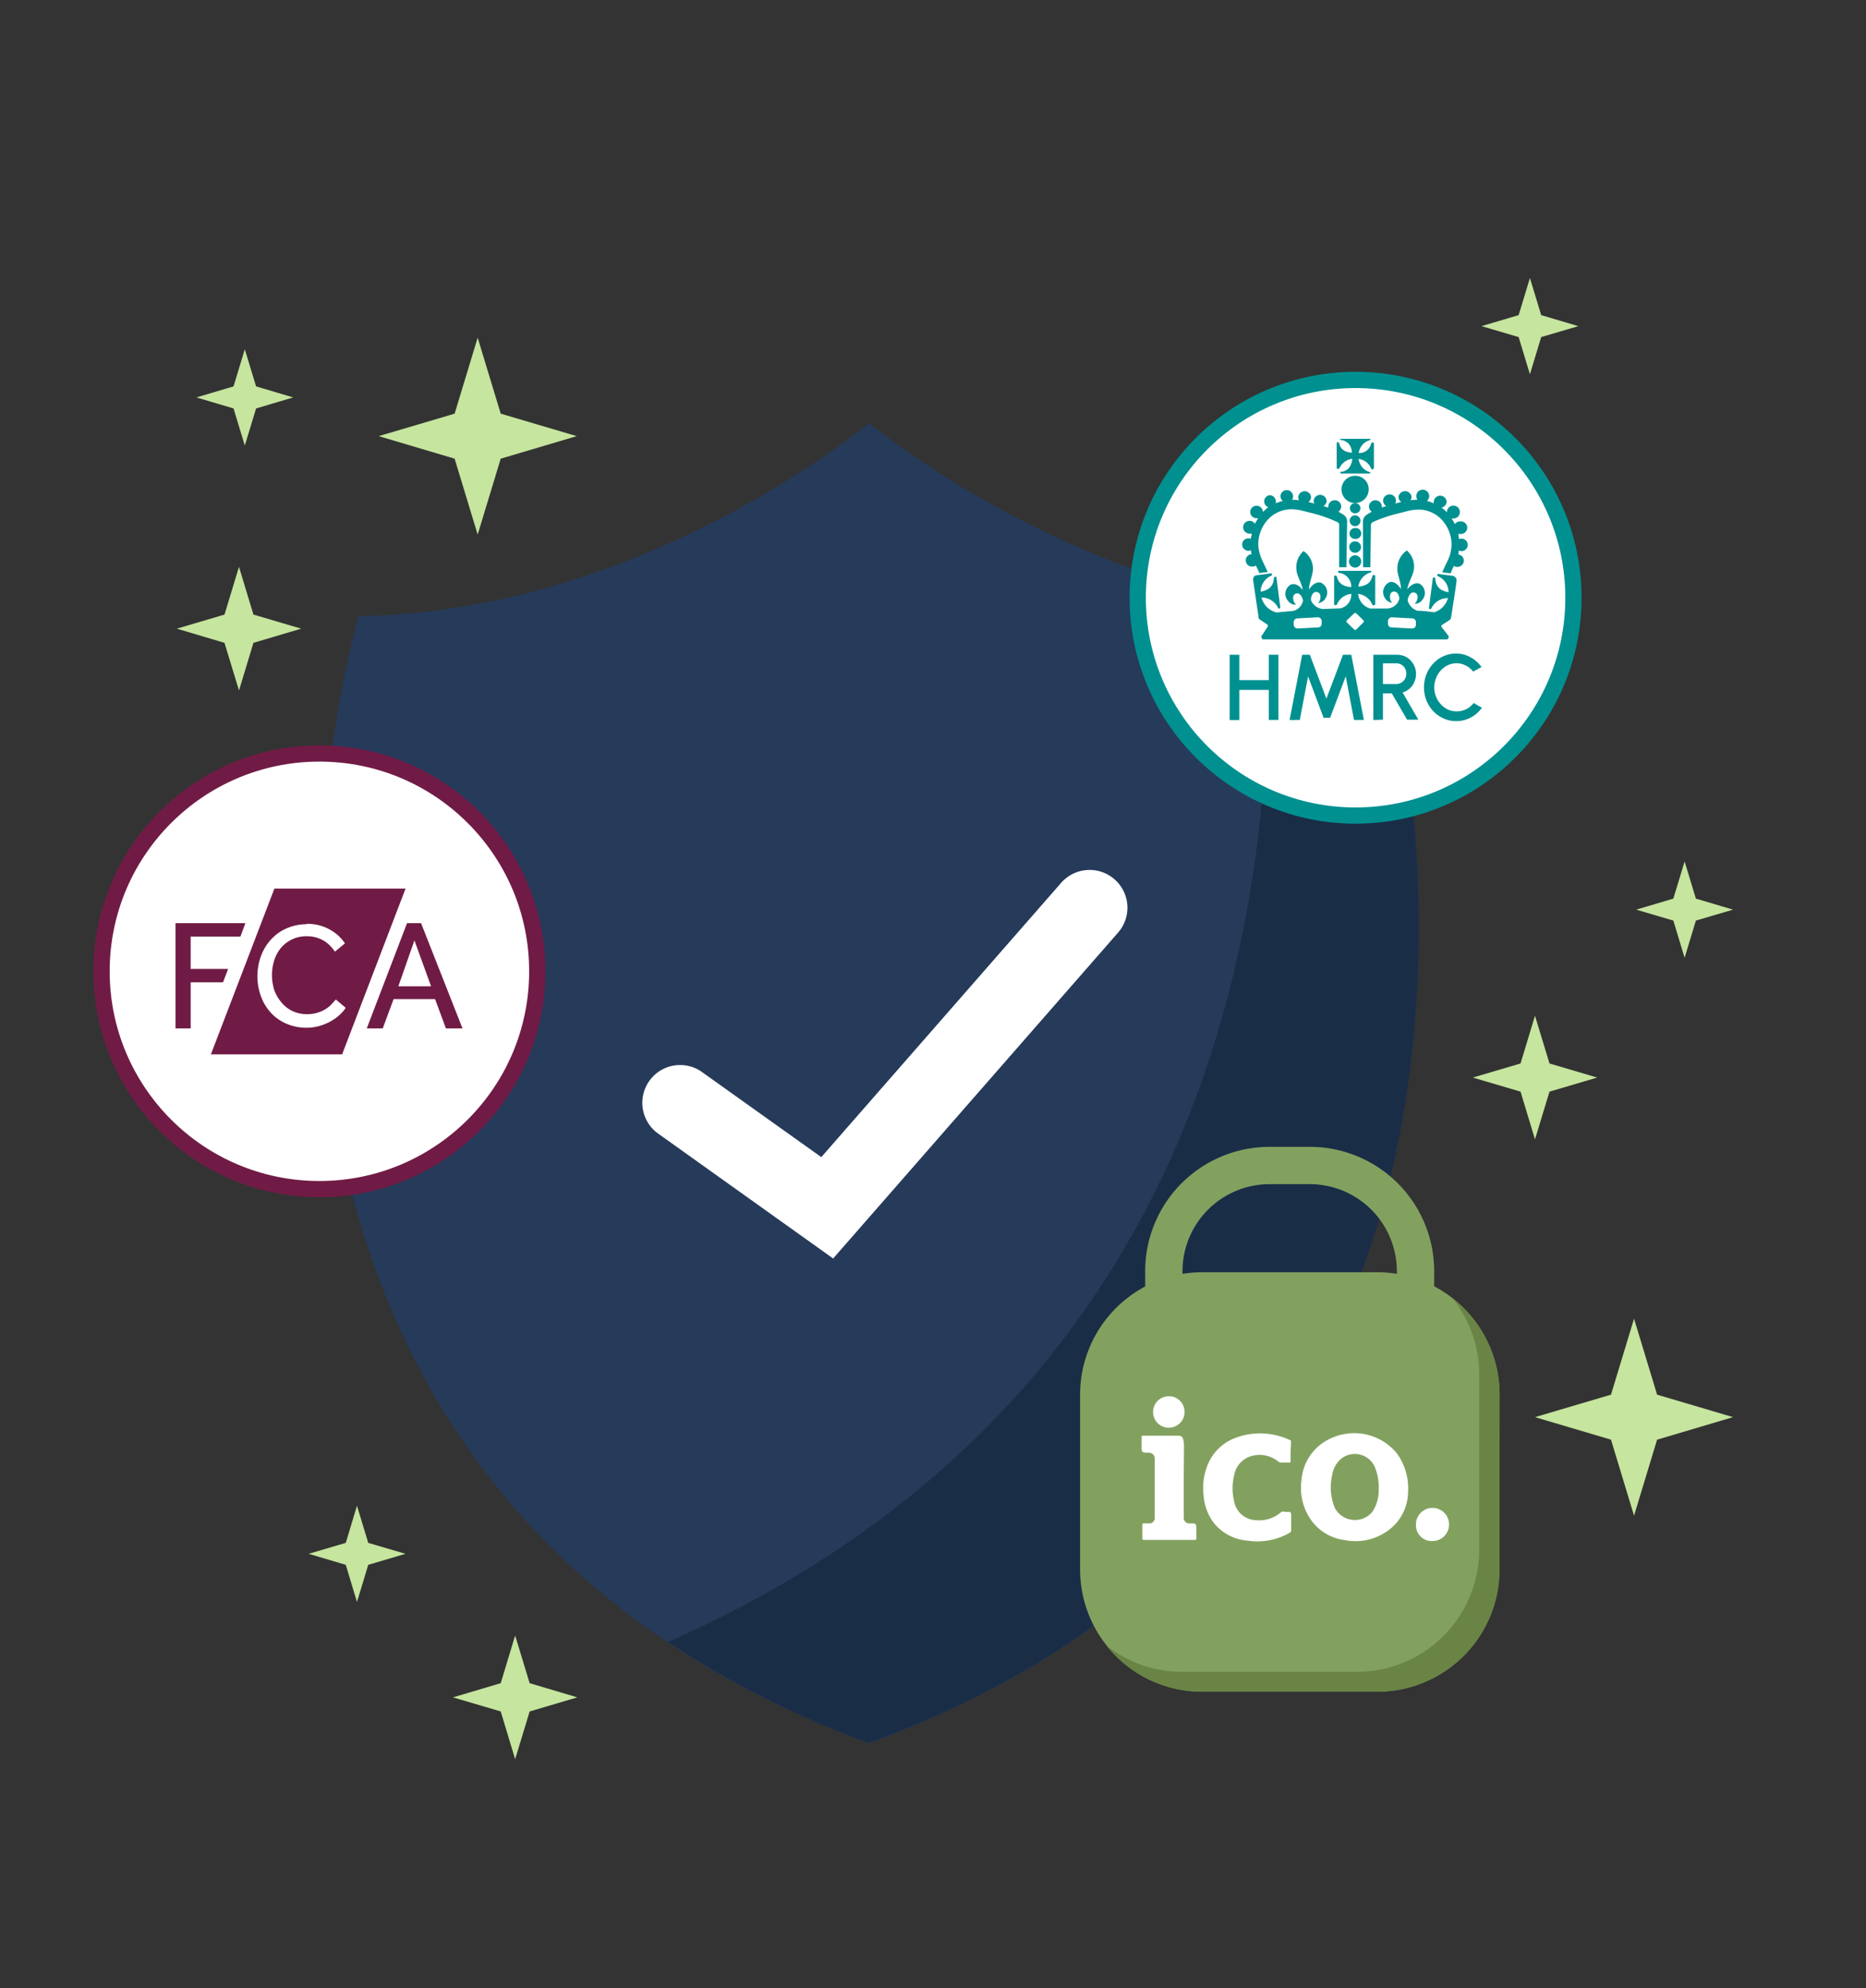 <svg xmlns="http://www.w3.org/2000/svg" id="OBJECTS" viewBox="0 0 225.09 239.87"><rect x="0" y="0" width="225.09" height="239.87" fill="#333333" stroke="none"/><defs><style>.cls-1{fill:#263a5a;}.cls-2,.cls-7,.cls-9{fill:#fff;}.cls-3{fill:#1a2d47;}.cls-4{fill:#82a15f;}.cls-5{fill:#698445;}.cls-6{fill:#c6e59e;}.cls-7{stroke:#701b45;}.cls-7,.cls-9{stroke-miterlimit:10;stroke-width:1.96px;}.cls-8{fill:#701b45;}.cls-9{stroke:#009090;}.cls-10{fill:#009090;}</style></defs><path class="cls-1" d="M166.4,74.34c-30.66-.5-55.06-18.13-61.57-23.29-6.5,5.16-30.9,22.79-61.57,23.29,0,0-30.12,102.29,61.57,136C196.53,176.63,166.4,74.34,166.4,74.34Z"></path><path class="cls-2" d="M100.5,151.84,79.39,136.77a4.56,4.56,0,0,1-1.06-6.36h0a4.55,4.55,0,0,1,6.36-1.06l14.38,10.26L128,106.52a4.56,4.56,0,0,1,6.44-.43h0a4.55,4.55,0,0,1,.43,6.43Z"></path><path class="cls-3" d="M166.4,74.34A86.46,86.46,0,0,1,152.81,73c1.6,38.82-8.06,96.75-72.23,125.11a113.7,113.7,0,0,0,24.25,12.18C196.53,176.63,166.4,74.34,166.4,74.34Z"></path><path class="cls-4" d="M158,172.67h-4.86a15,15,0,0,1-15-15v-4.3a15,15,0,0,1,15-15H158a15,15,0,0,1,15,15v4.3A15,15,0,0,1,158,172.67Zm-4.86-29.8a10.51,10.51,0,0,0-10.5,10.5v4.3a10.51,10.51,0,0,0,10.5,10.5H158a10.51,10.51,0,0,0,10.5-10.5v-4.3a10.51,10.51,0,0,0-10.5-10.5Z"></path><path class="cls-4" d="M180.86,189.4a14.75,14.75,0,0,1-14.71,14.71H145a14.75,14.75,0,0,1-14.71-14.71V168.22A14.76,14.76,0,0,1,145,153.5h21.18a14.76,14.76,0,0,1,14.71,14.72Z"></path><path class="cls-5" d="M175.25,156.69a14.66,14.66,0,0,1,3.18,9.1V187a14.75,14.75,0,0,1-14.71,14.71H142.54a14.6,14.6,0,0,1-9.09-3.19A14.69,14.69,0,0,0,145,204.11h21.18a14.75,14.75,0,0,0,14.71-14.71V168.22A14.7,14.7,0,0,0,175.25,156.69Z"></path><path class="cls-2" d="M169.85,180a5.81,5.81,0,0,1-2.46,4.7,6.7,6.7,0,0,1-5.26,1.1,5.83,5.83,0,0,1-4.14-2.65,6.69,6.69,0,0,1-1-4.49,6,6,0,0,1,3.48-5.09,6.66,6.66,0,0,1,8,1.74A7.15,7.15,0,0,1,169.85,180Zm-3.54-.33a6.53,6.53,0,0,0-.4-2.5,2.64,2.64,0,0,0-4.08-1.21,3.16,3.16,0,0,0-1.13,2,6.48,6.48,0,0,0,.33,4,2.74,2.74,0,0,0,4.51.45A4.66,4.66,0,0,0,166.31,179.71Z"></path><path class="cls-2" d="M155.68,175.14v1.13c0,.15,0,.19-.18.19-.34,0-.67,0-1,0a.39.39,0,0,1-.25-.08,3.58,3.58,0,0,0-3.68-.57,2.94,2.94,0,0,0-1.7,2.19,6.71,6.71,0,0,0,0,3.15,2.76,2.76,0,0,0,2.62,2.26,4,4,0,0,0,3-.93c.2-.18.47-.07.7-.07.56,0,.56,0,.56.55s0,1.09,0,1.64a.34.34,0,0,1-.18.33,7.8,7.8,0,0,1-5.09.95,5.79,5.79,0,0,1-4-2.06,6.17,6.17,0,0,1-1.29-3.36,7.41,7.41,0,0,1,.58-3.94,5.77,5.77,0,0,1,3.16-3,8.43,8.43,0,0,1,5.69-.16,9.93,9.93,0,0,1,1,.4c.1,0,.11.11.11.21Z"></path><path class="cls-2" d="M142.79,178.62v4.44a.67.67,0,0,0,.75.74c.77,0,.77,0,.77.78v1c0,.14,0,.21-.19.21H138c-.14,0-.2,0-.2-.19,0-.54,0-1.07,0-1.61,0-.14,0-.19.19-.19h.65a.63.63,0,0,0,.65-.65q0-3.59,0-7.17a.69.69,0,0,0-.72-.71c-.86,0-.86,0-.86-.86,0-.35,0-.7,0-1,0-.15,0-.19.19-.19,1.44,0,2.88,0,4.31,0a.49.49,0,0,1,.5.39,3,3,0,0,1,.11.89Z"></path><path class="cls-2" d="M172.8,185.93a1.9,1.9,0,0,1-2-1.92,2,2,0,1,1,2,1.92Z"></path><path class="cls-2" d="M142.89,170.32a1.9,1.9,0,1,1-1.92-1.86A1.88,1.88,0,0,1,142.89,170.32Z"></path><polygon class="cls-6" points="186.91 128.31 185.16 122.55 183.42 128.31 177.66 130.01 183.42 131.71 185.16 137.47 186.91 131.71 192.66 130.01 186.91 128.31"></polygon><polygon class="cls-6" points="199.89 168.27 197.11 159.1 194.33 168.27 185.16 170.98 194.33 173.7 197.11 182.87 199.89 173.7 209.05 170.98 199.89 168.27"></polygon><polygon class="cls-6" points="204.57 108.42 203.21 103.94 201.85 108.42 197.37 109.75 201.85 111.07 203.21 115.56 204.57 111.07 209.05 109.75 204.57 108.42"></polygon><polygon class="cls-6" points="60.4 49.91 57.62 40.74 54.84 49.91 45.68 52.62 54.84 55.34 57.62 64.5 60.4 55.34 69.57 52.62 60.4 49.91"></polygon><polygon class="cls-6" points="44.42 186.15 43.06 181.67 41.71 186.15 37.23 187.47 41.71 188.8 43.06 193.28 44.42 188.8 48.91 187.47 44.42 186.15"></polygon><polygon class="cls-6" points="63.89 203.08 62.14 197.33 60.4 203.08 54.64 204.79 60.4 206.49 62.14 212.25 63.89 206.49 69.64 204.79 63.89 203.08"></polygon><polygon class="cls-6" points="30.57 74.15 28.83 68.39 27.08 74.15 21.33 75.85 27.08 77.56 28.83 83.31 30.57 77.56 36.33 75.85 30.57 74.15"></polygon><polygon class="cls-6" points="30.89 46.62 29.53 42.14 28.17 46.62 23.69 47.95 28.17 49.28 29.53 53.76 30.89 49.28 35.37 47.95 30.89 46.62"></polygon><polygon class="cls-6" points="185.91 38.02 184.55 33.54 183.19 38.02 178.71 39.35 183.19 40.67 184.55 45.16 185.91 40.67 190.39 39.35 185.91 38.02"></polygon><circle class="cls-7" cx="38.53" cy="117.19" r="26.28"></circle><path id="path655" class="cls-8" d="M33.1,107.21l-7.66,20H41.27l7.65-20Zm16,4.17-4.86,12.7h1.93l1.31-3.54h5l1.31,3.54h2l-5-12.7Zm-19.5,0H21.17v12.7H23v-5.56h3.9l.62-1.62H23V113h6Zm7.39.08a5.8,5.8,0,0,1,1.69.23,5.54,5.54,0,0,1,1.32.59,5.12,5.12,0,0,1,1.61,1.54l-1.21,1a5.48,5.48,0,0,0-.51-.64,3.74,3.74,0,0,0-.7-.6,4.16,4.16,0,0,0-.95-.44,3.88,3.88,0,0,0-1.23-.18,4,4,0,0,0-1.76.37,4,4,0,0,0-1.33,1,4.56,4.56,0,0,0-.83,1.5,6,6,0,0,0,0,3.64A4.8,4.8,0,0,0,34,121a3.86,3.86,0,0,0,1.31,1,4,4,0,0,0,1.71.36,4.11,4.11,0,0,0,1.39-.21,3.9,3.9,0,0,0,1-.49,3.5,3.5,0,0,0,.66-.58l.44-.49,1.19,1a3.87,3.87,0,0,1-.6.73,5.42,5.42,0,0,1-1,.78,6.3,6.3,0,0,1-1.36.62A5.67,5.67,0,0,1,37,124a6.09,6.09,0,0,1-2.41-.47,5.49,5.49,0,0,1-1.87-1.29,5.87,5.87,0,0,1-1.23-2,7.1,7.1,0,0,1,0-4.92,6.1,6.1,0,0,1,1.23-2A5.68,5.68,0,0,1,34.59,112a6,6,0,0,1,2.44-.49Zm13,2L52,119H48.05Z"></path><circle class="cls-9" cx="163.52" cy="72.12" r="26.28"></circle><path class="cls-10" d="M153.05,79h1.16v7.86h-1.16V83.24H149.5v3.63h-1.17V79h1.17v3.06h3.55Z"></path><path class="cls-10" d="M155.56,86.87,157.08,79H158l2,5.29L162,79h1l1.52,7.86h-1.19l-1-5.26-1.88,5h-.79l-1.87-5-1,5.26Z"></path><path class="cls-10" d="M165.66,86.87V79h2.88a2.29,2.29,0,0,1,1.16.31,2.36,2.36,0,0,1,1.11,2,2.33,2.33,0,0,1-.21,1,2.25,2.25,0,0,1-.57.78,2.31,2.31,0,0,1-.84.46l1.9,3.28h-1.36l-1.84-3.17h-1.07v3.17Zm1.16-4.34h1.6a1.2,1.2,0,0,0,.62-.17,1.27,1.27,0,0,0,.44-.45,1.34,1.34,0,0,0,0-1.27,1.27,1.27,0,0,0-.44-.45,1.19,1.19,0,0,0-.62-.16h-1.6Z"></path><path class="cls-10" d="M175.63,87a3.49,3.49,0,0,1-1.5-.32,3.82,3.82,0,0,1-1.23-.87,4,4,0,0,1-.83-1.3,4.31,4.31,0,0,1,0-3.16,3.91,3.91,0,0,1,.83-1.3,3.7,3.7,0,0,1,1.23-.88,3.64,3.64,0,0,1,1.5-.32,3.51,3.51,0,0,1,1.75.45,3.87,3.87,0,0,1,1.33,1.18l-1,.55a2.68,2.68,0,0,0-.9-.73,2.4,2.4,0,0,0-1.14-.28,2.45,2.45,0,0,0-1,.23,2.66,2.66,0,0,0-.86.63,2.87,2.87,0,0,0-.58.93,3,3,0,0,0,.58,3.17,2.77,2.77,0,0,0,.86.63,2.6,2.6,0,0,0,2.2-.05,2.58,2.58,0,0,0,.89-.74l1,.57a3.85,3.85,0,0,1-1.33,1.17A3.61,3.61,0,0,1,175.63,87Z"></path><g id="g74"><path id="path82" class="cls-10" d="M165.1,59a1.64,1.64,0,1,1-1.64-1.59A1.61,1.61,0,0,1,165.1,59"></path><path id="path84" class="cls-10" d="M175.7,70.08c0,.26-.61,4.06-.61,4.09l-.06.36a.41.41,0,0,1-.21.3l-.85.56a.32.32,0,0,0-.11.12.24.24,0,0,0,.06.18l.7.9a.41.41,0,0,1,.13.26.37.37,0,0,1-.17.29H152.31a.36.36,0,0,1-.14-.29.25.25,0,0,1,0-.12.52.52,0,0,1,.09-.12l.66-1s.07-.17-.05-.26l-.9-.6a.45.45,0,0,1-.15-.2c0-.1-.05-.43-.05-.45-.06-.32-.56-3.82-.61-4.07a.56.56,0,0,1,.09-.43.47.47,0,0,1,.36-.2l1.69-.22a.15.15,0,0,1,.15.12.15.15,0,0,1-.11.16h0a2.12,2.12,0,0,0-1.27,1.93c1.23-.24,1.54-.85,1.61-1.69,0,0,0-.1.14-.1s.15,0,.15.07h0l.47,3.62h0a.16.16,0,0,1-.11.13.12.12,0,0,1-.16-.09,2.23,2.23,0,0,0-2-1.24A2.49,2.49,0,0,0,154,73.9h0c.65-.07,1.28-.13,1.93-.18a1.58,1.58,0,0,0,1.25-1.25h0a1.57,1.57,0,0,0-.08-.29c-.14-.41-.45-.68-.79-.56s-.4.52-.25.93a1,1,0,0,0,.29.41,1.11,1.11,0,0,1-1-.49,1.28,1.28,0,0,1,.29-1.9c.43-.25,1.05,0,1.51.61-.14-.89-.7-1.67-.75-2.36a2.6,2.6,0,0,1,.84-2.33,2.59,2.59,0,0,1,1.14,2.16c0,.69-.45,1.59-.49,2.49.4-.64,1-1,1.46-.83a1.29,1.29,0,0,1,.56,1.84,1.14,1.14,0,0,1-.9.61,1.21,1.21,0,0,0,.24-.45c.09-.42,0-.81-.38-.88s-.62.23-.71.66a1,1,0,0,0,0,.39h0a1.78,1.78,0,0,0,1.4,1l2-.07h.07A1.68,1.68,0,0,0,163,71.65a2.11,2.11,0,0,0-1.73,1.27.16.16,0,0,1-.16.1c-.13,0-.18-.07-.18-.13V69.55h0a.17.17,0,0,1,.16-.11.18.18,0,0,1,.16.1h0c.16.62.49,1.2,1.75,1.3a1.66,1.66,0,0,0-1.48-1.72.14.14,0,0,1-.09-.05s0,0,0-.09h0a.16.16,0,0,1,0-.11l.11,0h3.75a.13.13,0,0,1,.11,0s0,0,0,.1h0a.13.13,0,0,1,0,.1s-.05,0-.09,0a2.09,2.09,0,0,0-1.46,1.71c1.23-.11,1.55-.68,1.71-1.3a.19.19,0,0,1,.18-.11.15.15,0,0,1,.15.13h0V72.9h0a.18.18,0,0,1-.19.13.19.19,0,0,1-.18-.11,2.12,2.12,0,0,0-1.69-1.27,2,2,0,0,0,1.46,1.77h.07l2,0a1.6,1.6,0,0,0,1.42-1.09h0a1.5,1.5,0,0,0,0-.29c-.09-.43-.36-.74-.72-.66s-.45.47-.36.89a.88.88,0,0,0,.23.45,1.13,1.13,0,0,1-.9-.61,1.32,1.32,0,0,1,.54-1.85c.47-.19,1,.17,1.42.79,0-.9-.46-1.74-.43-2.43a2.62,2.62,0,0,1,1.14-2.2,2.54,2.54,0,0,1,.85,2.28c-.08.68-.65,1.52-.8,2.41.45-.59,1.08-.9,1.54-.65a1.29,1.29,0,0,1,.3,1.89,1.12,1.12,0,0,1-.95.5,1,1,0,0,0,.28-.42c.15-.4.11-.79-.25-.92s-.65.16-.79.57a.88.88,0,0,0-.07.38h0A1.75,1.75,0,0,0,171,73.69c.67,0,1.36.11,2,.18a2.46,2.46,0,0,0,1.66-1.71,2.18,2.18,0,0,0-2,1.24.16.16,0,0,1-.18.09.15.15,0,0,1-.11-.13h0l.47-3.62h0a.12.12,0,0,1,.14-.07c.11,0,.15.07.15.11.07.83.38,1.44,1.6,1.68a2.07,2.07,0,0,0-1.26-1.93h0a.13.13,0,0,1-.09-.16c0-.09.07-.12.13-.12l1.69.22a.52.52,0,0,1,.36.2A.49.49,0,0,1,175.7,70.08ZM163.6,74a.2.2,0,0,0-.25,0l-.89.85a.16.16,0,0,0,0,.24l.89.86a.2.2,0,0,0,.25,0l.87-.86a.16.16,0,0,0,0-.24Zm-4.17.9a.46.46,0,0,0-.48-.42l-2.45.13a.44.44,0,0,0-.44.46l0,.34a.47.47,0,0,0,.49.42l2.45-.13a.44.44,0,0,0,.43-.47Zm8,.33a.44.44,0,0,0,.43.47l2.46.13a.46.46,0,0,0,.48-.42l0-.34a.44.44,0,0,0-.43-.46l-2.47-.13a.46.46,0,0,0-.47.42"></path><path id="path86" class="cls-10" d="M161.67,52.88a.14.14,0,0,0,0,.1c0,.05,0,.09,0,.1a.2.2,0,0,0,.09,0,1.54,1.54,0,0,1,.92.46,1.71,1.71,0,0,1,.4,1.08c-1.12-.09-1.41-.61-1.55-1.17a.16.16,0,0,0-.15-.1.13.13,0,0,0-.14.1h0v3a.16.16,0,0,0,.16.13c.13,0,.15-.06.17-.09v0a2,2,0,0,1,1.55-1.14,2,2,0,0,1-.42,1.13,1.48,1.48,0,0,1-.92.45h0a.15.15,0,0,0-.09,0s0,0,0,.1a.14.14,0,0,0,0,.1l.09,0h3.39a.15.15,0,0,0,.11,0,.13.13,0,0,0,0-.1h0a.12.12,0,0,0,0-.08.18.18,0,0,0-.09,0,1.87,1.87,0,0,1-1.06-.85,2.54,2.54,0,0,1-.26-.73,1.89,1.89,0,0,1,1.52,1.14h0c0,.05,0,.11.16.11a.17.17,0,0,0,.18-.13v-3a.17.17,0,0,0-.16-.11.16.16,0,0,0-.16.11,1.48,1.48,0,0,1-1.52,1.17,2.26,2.26,0,0,1,.24-.69,1.87,1.87,0,0,1,1.06-.85.19.19,0,0,0,.09,0,.12.12,0,0,0,0-.08v0a.13.13,0,0,0,0-.09.15.15,0,0,0-.11,0h-3.39a.13.13,0,0,0-.09,0"></path><path id="path88" class="cls-10" d="M162.81,62.8a.65.65,0,1,0,.65-.62.64.64,0,0,0-.65.62"></path><path id="path90" class="cls-10" d="M162.83,61.32a.62.62,0,0,0,.63.61.63.63,0,0,0,.65-.61.64.64,0,0,0-.65-.62.63.63,0,0,0-.63.62"></path><path id="path92" class="cls-10" d="M162.79,64.37a.65.65,0,0,0,.67.65.66.66,0,1,0,0-1.31.66.66,0,0,0-.67.66"></path><path id="path94" class="cls-10" d="M162.75,66a.7.7,0,0,0,.71.69.71.71,0,0,0,.72-.69.7.7,0,0,0-.72-.68.69.69,0,0,0-.71.68"></path><path id="path96" class="cls-10" d="M162.72,67.74a.74.74,0,0,0,1.48,0,.74.74,0,0,0-1.48,0"></path><path id="path98" class="cls-10" d="M162.5,62.93a1.42,1.42,0,0,0-.05-.34,1,1,0,0,0-.45-.52c-.18-.12-.38-.23-.56-.33a.75.75,0,0,0-.44-1.38.76.76,0,0,0-.77.76.23.23,0,0,0,0,.11l-.06,0-.54-.17a.74.74,0,0,0,.4-.65.79.79,0,0,0-1.57,0,.61.61,0,0,0,.11.35l-.65-.17-.11,0a.78.78,0,0,0,.34-.63.78.78,0,0,0-1.55,0,.75.75,0,0,0,.11.4h0a4.86,4.86,0,0,0-.85-.06.76.76,0,1,0-1.4-.44.7.7,0,0,0,.29.57,6.08,6.08,0,0,0-.85.29.78.78,0,0,0,0-.22.75.75,0,0,0-.77-.75A.75.75,0,0,0,153,61.2a5.09,5.09,0,0,0-.66.57v0a.76.76,0,0,0-.78-.75.75.75,0,1,0,0,1.5.83.83,0,0,0,.22,0,6.4,6.4,0,0,0-.4.68.77.77,0,1,0-.63,1.18,1.09,1.09,0,0,0,.24,0c0,.2-.08.41-.11.63a.68.68,0,0,0-.29-.06.75.75,0,1,0,0,1.5.68.68,0,0,0,.32-.07,1,1,0,0,1,0,.25,1.19,1.19,0,0,1,.07.23.75.75,0,0,0,.09,1.5.81.81,0,0,0,.43-.12c.11.24.26.54.42.9l1-.13c-.29-.62-.47-1-.47-1s-.34-.68-.47-1.13a5.39,5.39,0,0,1-.2-1.18,4.47,4.47,0,0,1,1.15-3,3.91,3.91,0,0,1,2.87-1.26,5.74,5.74,0,0,1,1.14.14l1.55.39A15.82,15.82,0,0,1,161.33,63a.37.37,0,0,1,.21.28.43.43,0,0,1,0,.16l0,5h.87"></path><path id="path100" class="cls-10" d="M164.41,62.93a1.2,1.2,0,0,1,.06-.34,1,1,0,0,1,.45-.52c.18-.12.38-.23.56-.33a.75.75,0,0,1-.35-.62.77.77,0,0,1,.78-.76.76.76,0,0,1,.77.76v.11l0,0,.56-.17a.76.76,0,0,1-.4-.65.77.77,0,0,1,.78-.76.76.76,0,0,1,.77.76.68.68,0,0,1-.09.35l.63-.17.13,0a.75.75,0,0,1-.36-.63.79.79,0,0,1,1.57,0,.68.68,0,0,1-.13.4h0a4.86,4.86,0,0,1,.85-.06.75.75,0,0,1-.15-.44.78.78,0,0,1,1.56,0,.72.72,0,0,1-.28.57,5.82,5.82,0,0,1,.83.29,1.46,1.46,0,0,1,0-.22.78.78,0,0,1,1.55,0,.76.76,0,0,1-.61.74,5,5,0,0,1,.65.57v0a.78.78,0,1,1,.77.75l-.22,0a3.11,3.11,0,0,1,.4.68.8.8,0,0,1,.65-.33.76.76,0,1,1,0,1.51.93.93,0,0,1-.25,0,4.14,4.14,0,0,1,.11.63.73.73,0,0,1,.3-.06.75.75,0,1,1,0,1.5.8.8,0,0,1-.34-.07c0,.08,0,.16,0,.25a.62.62,0,0,1-.07.23.76.76,0,0,1,.69.75.77.77,0,0,1-.78.75.86.86,0,0,1-.43-.12c-.11.24-.25.54-.4.9l-1-.13c.28-.62.46-1,.46-1s.35-.68.49-1.13a6.52,6.52,0,0,0,.18-1.18,4.47,4.47,0,0,0-1.15-3,3.87,3.87,0,0,0-2.85-1.26,6,6,0,0,0-1.16.14l-1.53.39A16.55,16.55,0,0,0,165.58,63a.46.46,0,0,0-.21.28.25.25,0,0,0,0,.16l-.07,5h-.87"></path></g></svg>